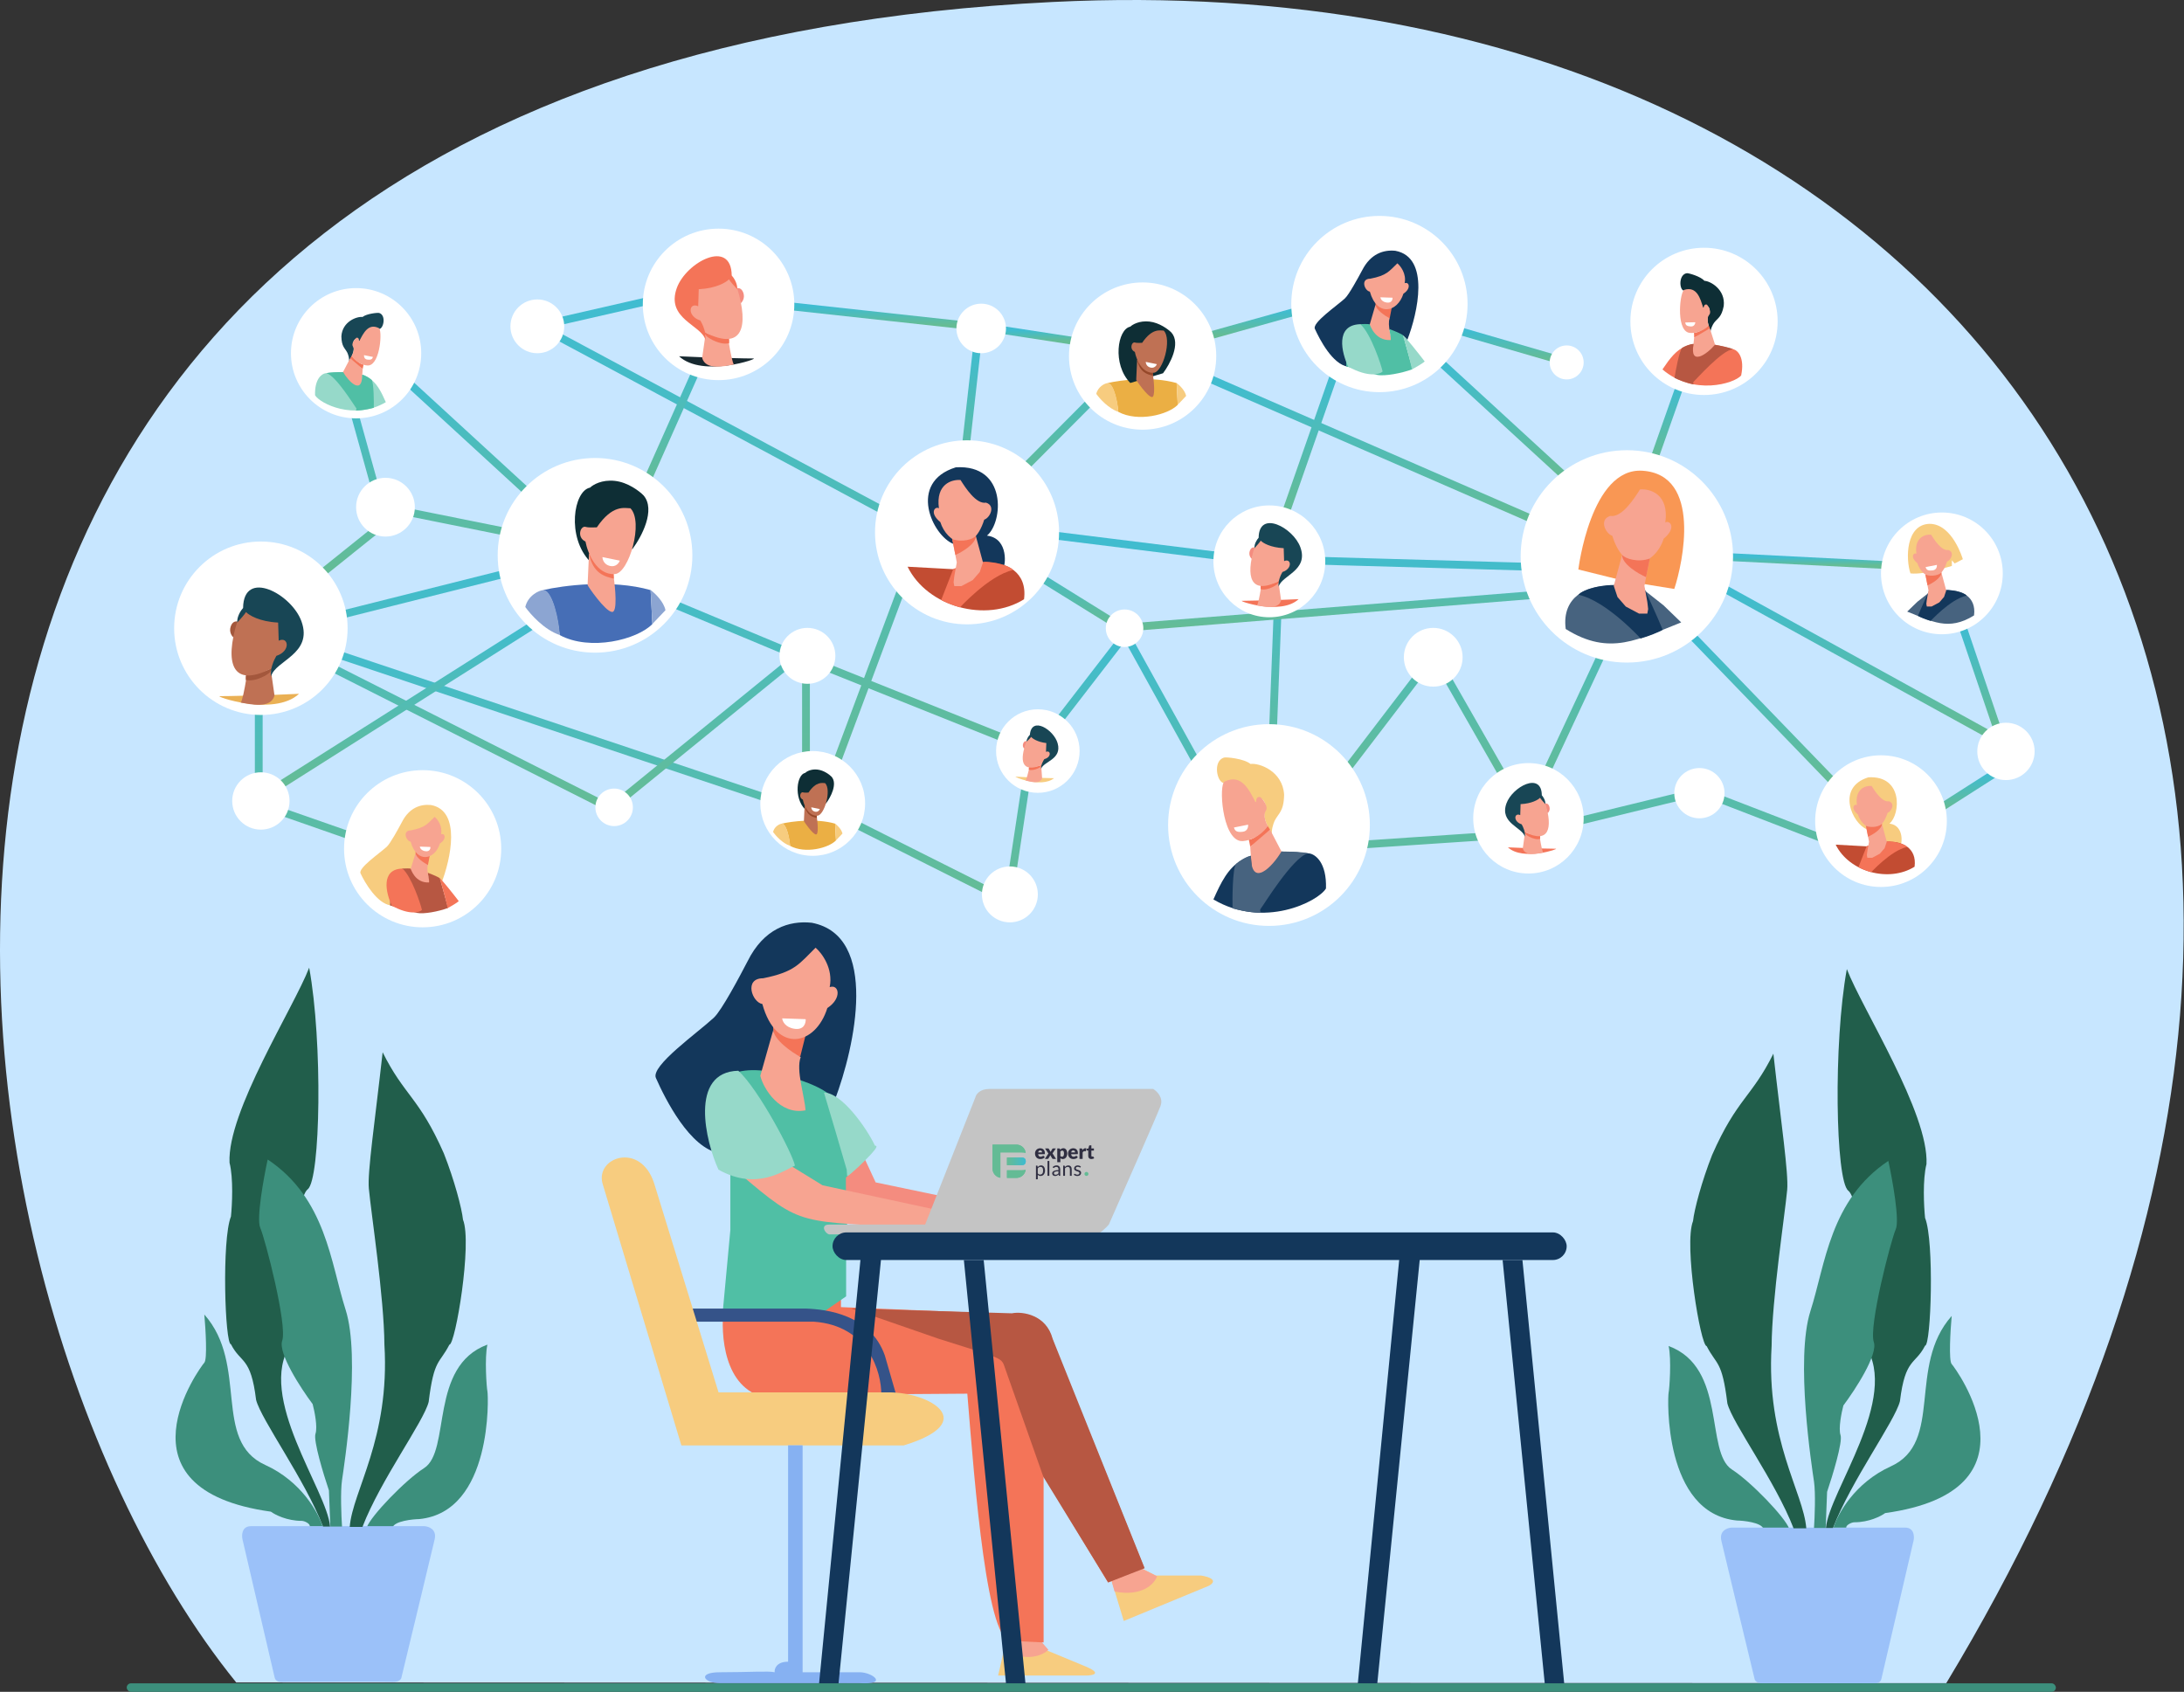 <svg width="3085" height="2390" viewBox="0 0 3085 2390" fill="none" xmlns="http://www.w3.org/2000/svg">
<rect x="0" y="0" width="3085" height="2390" fill="#333333" stroke="none"/>
<path d="M1487.18 2.78C-367.218 93.98 -141.818 1789.78 333.682 2376.78L2749.18 2377.78C3554.18 1043.28 2822.18 -62.876 1487.18 2.78Z" fill="#C7E6FF"/>
<path d="M2573 1184L2402 1118L2158 1177.5L1760.5 1204L1590 896L1454.5 1071.5L1424 1272.5L1151 1135.5H1107L365.5 887V1135.5L594.5 1215.5" stroke="url(#paint0_linear)" stroke-width="11"/>
<path d="M1119.5 433L1358 459" stroke="url(#paint1_linear)" stroke-width="11"/>
<path d="M1418 466.5L1519 482" stroke="url(#paint2_linear)" stroke-width="11"/>
<path d="M1709 474L1836 438.5" stroke="url(#paint3_linear)" stroke-width="11"/>
<path d="M1706.5 534L2179.5 740" stroke="url(#paint4_linear)" stroke-width="11"/>
<path d="M1884 530.5L1816.5 723.5" stroke="url(#paint5_linear)" stroke-width="11"/>
<path d="M2061.5 467.5L2201 508" stroke="url(#paint6_linear)" stroke-width="11"/>
<path d="M2034 511L2211 673.5" stroke="url(#paint7_linear)" stroke-width="11"/>
<path d="M2373 545L2336.5 648.5" stroke="url(#paint8_linear)" stroke-width="11"/>
<path d="M2442.5 787L2669 798.5" stroke="url(#paint9_linear)" stroke-width="11"/>
<path d="M2436.5 832L2809.5 1037.5" stroke="url(#paint10_linear)" stroke-width="11"/>
<path d="M2772.5 886L2821.5 1030.5" stroke="url(#paint11_linear)" stroke-width="11"/>
<path d="M2816 1093.5L2738.5 1143" stroke="url(#paint12_linear)" stroke-width="11"/>
<path d="M2390.5 898.5L2588.5 1103.5" stroke="url(#paint13_linear)" stroke-width="11"/>
<path d="M933.5 421L761 460.5L1291 744.5L1276 825L1158.5 1139.5L1138.5 1079V931L1461 1060" stroke="url(#paint14_linear)" stroke-width="11"/>
<path d="M1120 932.5L862.5 1142L374.5 895.5L782.5 793L945 850.5L1112.5 920.5" stroke="url(#paint15_linear)" stroke-width="11"/>
<path d="M388 1114L771 871.5" stroke="url(#paint16_linear)" stroke-width="11"/>
<path d="M450 813.5L541 740.5L561.5 720.5L735.5 755.5L757 706L561.5 526.5L494 560L534 704" stroke="url(#paint17_linear)" stroke-width="11"/>
<path d="M908 693L997.5 492" stroke="url(#paint18_linear)" stroke-width="11"/>
<path d="M1380.5 486.5L1357.5 691L1443.5 664.5L1551 556.5" stroke="url(#paint19_linear)" stroke-width="11"/>
<path d="M1481.5 755.5L1751.5 789L2277.5 804L2263 923L2165 1132.5L2134.5 1115.5L2029 931L2003.5 954.5L1880.5 1115.5L1798 1036.5L1806.5 815" stroke="url(#paint20_linear)" stroke-width="11"/>
<path d="M2198 838L1585 887L1420.5 785" stroke="url(#paint21_linear)" stroke-width="11"/>
<circle cx="1366" cy="752" r="130" fill="white"/>
<circle cx="1015" cy="430" r="107" fill="white"/>
<circle cx="1948.5" cy="429.5" r="124.5" fill="white"/>
<circle cx="2298" cy="786" r="150" fill="white"/>
<circle cx="2159" cy="1156" r="78" fill="white"/>
<circle cx="2657" cy="1160" r="93" fill="white"/>
<circle cx="2833.5" cy="1061.5" r="40.5" fill="white"/>
<circle cx="2400.5" cy="1120.5" r="35.5" fill="white"/>
<circle cx="2743" cy="810" r="86" fill="white"/>
<circle cx="2407" cy="454" r="104" fill="white"/>
<circle cx="1614" cy="503" r="104" fill="white"/>
<circle cx="1793" cy="793" r="79" fill="white"/>
<circle cx="2024.5" cy="928.5" r="41.5" fill="white"/>
<circle cx="2213" cy="512" r="24" fill="white"/>
<circle cx="1386" cy="464" r="35" fill="white"/>
<circle cx="1588.5" cy="887.5" r="26.5" fill="white"/>
<circle cx="1140.5" cy="926.5" r="39.5" fill="white"/>
<circle cx="1466" cy="1061" r="59" fill="white"/>
<circle cx="1148" cy="1135" r="74" fill="white"/>
<circle cx="840.5" cy="784.5" r="137.5" fill="white"/>
<circle cx="597" cy="1199" r="111" fill="white"/>
<circle cx="368.5" cy="887.5" r="122.5" fill="white"/>
<circle cx="544.5" cy="716.5" r="41.5" fill="white"/>
<circle cx="759" cy="461" r="38" fill="white"/>
<circle cx="503" cy="499" r="92" fill="white"/>
<circle cx="1426.5" cy="1263.5" r="39.5" fill="white"/>
<circle cx="867.5" cy="1140.5" r="26.5" fill="white"/>
<circle cx="368.5" cy="1131.5" r="40.5" fill="white"/>
<circle cx="1792.5" cy="1165.5" r="142.5" fill="white"/>
<path d="M2130 1197C2151.33 1198.17 2195.51 1199.14 2197.5 1199C2204.5 1198.5 2151.5 1217 2130 1197Z" fill="#F47458"/>
<path d="M2180 1204.5C2178.8 1204.1 2176.33 1191.5 2175.5 1186V1182L2154 1177.5L2151 1198.5C2154.2 1210.1 2171.5 1206 2180 1204.5Z" fill="#F7A491"/>
<path d="M2175.5 1185C2167.5 1187.8 2150 1178 2153 1174C2155 1177.5 2169.5 1180.33 2175.5 1180L2175.5 1185Z" fill="#F47458"/>
<path d="M2186 1148.84L2182 1135.34C2183.5 1134.67 2186.9 1134.54 2188.5 1139.34C2190.1 1144.14 2187.5 1147.67 2186 1148.84Z" fill="#F48C7F"/>
<path d="M2154 1175.5C2188 1192.5 2193.5 1170 2183 1135.5L2177 1126L2160.5 1125L2131 1148.5L2154 1175.5Z" fill="#F7A491"/>
<path d="M2127.9 1135C2117.9 1163 2150.4 1168.5 2153.9 1182C2155.1 1176 2151.4 1167.83 2149.4 1164.5C2136.9 1160.5 2138.9 1147.5 2147.4 1151.5L2147.9 1136C2163.9 1135.2 2172.9 1129.67 2175.4 1127C2176.2 1128.6 2180.74 1133.67 2182.9 1136C2183.3 1130.8 2179.74 1125.5 2177.9 1123.5C2177.5 1089.5 2136.3 1111.5 2127.9 1135Z" fill="#184655"/>
<path d="M959.211 503.296C992.335 505.108 1060.92 506.623 1064.02 506.402C1074.89 505.625 992.594 534.351 959.211 503.296Z" fill="#17282F"/>
<path d="M1036.85 514.942C1034.98 514.321 1031.15 494.756 1029.86 486.217V480.006L996.476 473.019L991.818 505.625C996.787 523.637 1023.65 517.271 1036.85 514.942Z" fill="#F7A491"/>
<path d="M1029.86 484.664C1017.44 489.011 990.266 473.795 994.924 467.584C998.029 473.018 1020.54 477.418 1029.86 476.9L1029.86 484.664Z" fill="#F47458"/>
<path d="M1046.16 428.515L1039.95 407.553C1042.28 406.518 1047.56 406.311 1050.04 413.764C1052.53 421.217 1048.49 426.704 1046.16 428.515Z" fill="#F48C7F"/>
<path d="M996.476 469.913C1049.27 496.309 1057.81 461.373 1041.5 407.805L1032.19 393.054L1006.57 391.501L960.764 427.99L996.476 469.913Z" fill="#F7A491"/>
<path d="M955.955 407.031C940.428 450.507 990.891 459.046 996.325 480.008C998.188 470.692 992.443 458.011 989.338 452.836C969.929 446.625 973.034 426.44 986.232 432.651L987.009 408.583C1011.85 407.341 1025.83 398.75 1029.71 394.609C1030.95 397.093 1037.99 404.961 1041.35 408.583C1041.97 400.509 1036.44 392.28 1033.59 389.175C1032.97 336.382 968.986 370.542 955.955 407.031Z" fill="#F47458"/>
<path d="M1834.41 846.401C1809.23 847.778 1757.1 848.93 1754.75 848.762C1746.48 848.171 1809.04 870.006 1834.41 846.401Z" fill="#F47458"/>
<path d="M1775.4 855.253C1776.82 854.781 1779.73 839.91 1780.71 833.418V828.698L1806.08 823.386L1809.63 848.171C1805.85 861.862 1785.43 857.023 1775.4 855.253Z" fill="#F7A491"/>
<path d="M1780.71 832.238C1790.15 835.543 1810.8 823.977 1807.26 819.256C1804.9 823.387 1787.79 826.731 1780.71 826.337L1780.71 832.238Z" fill="#F47458"/>
<path d="M1768.32 789.559L1773.04 773.626C1771.27 772.839 1767.26 772.682 1765.37 778.347C1763.48 784.012 1766.55 788.182 1768.32 789.559Z" fill="#F48C7F"/>
<path d="M1806.09 821.026C1765.96 841.09 1759.47 814.535 1771.86 773.817L1778.94 762.605L1798.41 761.424L1833.23 789.16L1806.09 821.026Z" fill="#F7A491"/>
<path d="M1836.88 773.228C1848.69 806.275 1810.33 812.766 1806.2 828.699C1804.78 821.618 1809.15 811.979 1811.51 808.045C1826.26 803.324 1823.9 787.981 1813.87 792.702L1813.28 774.409C1794.4 773.464 1783.78 766.934 1780.83 763.787C1779.88 765.675 1774.53 771.655 1771.97 774.409C1771.5 768.271 1775.71 762.016 1777.87 759.656C1778.35 719.528 1826.98 745.493 1836.88 773.228Z" fill="#184655"/>
<path d="M422.401 980.131C387.206 982.056 314.334 983.666 311.043 983.431C299.495 982.606 386.931 1013.13 422.401 980.131Z" fill="#EAB054"/>
<path d="M339.913 992.505C341.893 991.845 345.962 971.057 347.337 961.983V955.384L382.807 947.96L387.756 982.606C382.477 1001.74 353.936 994.979 339.913 992.505Z" fill="#BF7154"/>
<path d="M347.336 960.334C360.534 964.953 389.404 948.785 384.455 942.186C381.156 947.961 357.234 952.635 347.336 952.085L347.336 960.334Z" fill="#A3573C"/>
<path d="M330.014 900.674L336.613 878.402C334.139 877.302 328.53 877.082 325.89 885.001C323.25 892.92 327.54 898.75 330.014 900.674Z" fill="#A3573C"/>
<path d="M382.807 944.661C326.716 972.707 317.642 935.587 334.965 878.669L344.863 862.996L372.084 861.346L420.751 900.116L382.807 944.661Z" fill="#BF7154"/>
<path d="M425.86 877.846C442.358 924.041 388.741 933.114 382.967 955.387C380.987 945.488 387.091 932.015 390.391 926.515C411.013 919.916 407.713 898.469 393.69 905.068L392.865 879.496C366.469 878.176 351.622 869.048 347.497 864.648C346.177 867.288 338.699 875.647 335.124 879.496C334.464 870.917 340.348 862.173 343.373 858.874C344.033 802.781 412.014 839.076 425.86 877.846Z" fill="#184655"/>
<path d="M1488.85 1099.36C1471.77 1099.1 1436.5 1097.41 1434.92 1097.19C1429.37 1096.4 1470.59 1114.1 1488.85 1099.36Z" fill="#F7CC7F"/>
<path d="M1448.57 1102.55C1449.54 1102.3 1452.21 1092.39 1453.18 1088.05L1453.41 1084.86L1470.8 1082.47L1472.02 1099.38C1468.82 1108.45 1455.26 1104.22 1448.57 1102.55Z" fill="#F7A491"/>
<path d="M1453.24 1087.25C1459.46 1089.93 1473.96 1083.09 1471.79 1079.73C1470 1082.41 1458.28 1083.86 1453.52 1083.26L1453.24 1087.25Z" fill="#F47458"/>
<path d="M1446.88 1057.83L1450.83 1047.29C1449.67 1046.68 1446.96 1046.38 1445.42 1050.12C1443.88 1053.86 1445.75 1056.82 1446.88 1057.83Z" fill="#F48C7F"/>
<path d="M1470.91 1080.88C1442.86 1092.53 1439.73 1074.29 1450.02 1047.37L1455.33 1040.13L1468.55 1040.25L1490.76 1060.63L1470.91 1080.88Z" fill="#F7A491"/>
<path d="M1493.98 1050.04C1500.39 1072.92 1474.17 1075.5 1470.63 1086.06C1470 1081.21 1473.41 1074.91 1475.19 1072.36C1485.38 1069.87 1484.51 1059.39 1477.51 1062.11L1477.98 1049.72C1465.26 1048.19 1458.4 1043.28 1456.55 1041.01C1455.82 1042.24 1451.93 1046.03 1450.07 1047.77C1450.04 1043.6 1453.18 1039.57 1454.75 1038.08C1456.97 1011 1488.6 1030.83 1493.98 1050.04Z" fill="#184655"/>
<path d="M1728.88 1070.22C1712.88 1075.22 1718.88 1105.22 1728.88 1106.22C1751.28 1095.01 1761.5 1115 1774 1135.5C1778.8 1120.7 1788.88 1131.72 1787.88 1141.72C1781.5 1155.5 1792.5 1168.5 1796.88 1180.72C1795.28 1173.52 1798.54 1163.72 1800.38 1159.72C1805.98 1148.52 1813.38 1146.72 1813.88 1122.72C1811.88 1089.22 1778.71 1077.55 1766.38 1079.22C1757.18 1071.62 1731.88 1069.22 1728.88 1070.22Z" fill="#F7CC7F"/>
<path d="M1766 1196L1764 1186C1771.2 1186.4 1784.67 1173.33 1790.5 1166.5L1794 1172C1790 1179.6 1773.67 1191.17 1766 1196Z" fill="#F47458"/>
<path d="M1752.4 1188.09C1725.9 1184.09 1721.4 1107.09 1729.9 1104.09C1753.4 1092.59 1764.4 1115.59 1773.4 1133.09L1774.4 1132.59C1774 1125.39 1779.09 1124.86 1780.9 1126.59C1784.9 1130.43 1791.9 1139.59 1787.9 1145.59C1783.9 1151.59 1788.23 1162.43 1790.9 1167.09C1778.5 1184.29 1759.9 1189.09 1752.4 1188.09Z" fill="#F7A491"/>
<path d="M1763 1165L1743 1169C1744.5 1175 1748.7 1175.8 1755.5 1175C1762.3 1174.2 1763.33 1168 1763 1165Z" fill="white"/>
<path d="M1873 1255.13C1874.2 1218.33 1857.83 1206.8 1849.5 1205.63C1752 1194.13 1736 1221.13 1714 1270.63C1785 1312.63 1862 1273.63 1873 1255.13Z" fill="#13375B"/>
<path d="M1768 1224.5L1766 1196L1794 1172L1811 1204.5C1809 1214.9 1773.5 1251.5 1768 1224.5Z" fill="#F7A491"/>
<path d="M1746 1220.5C1749.42 1217.2 1761.33 1209.33 1767 1209C1767 1255.8 1797.5 1224.5 1810 1203C1823.5 1203 1841 1203.5 1847.5 1205.5C1826 1211 1784.08 1279.8 1781.08 1283.3C1778.68 1286.1 1780.83 1289 1782 1289.5C1767.5 1289.5 1750.41 1285.8 1741.08 1283.3C1740.58 1272.8 1741 1225.32 1746 1220.5Z" fill="#47637F"/>
<path d="M2382.8 385.951C2371.19 387.448 2371.68 408.792 2378.43 410.691C2395.19 405.708 2399.79 420.682 2405.9 436.285C2410.99 426.695 2416.58 435.487 2414.68 442.238C2408.63 450.938 2414.61 461.205 2416.14 470.131C2415.91 464.989 2419.34 458.65 2421.09 456.123C2426.29 449.104 2431.6 448.764 2434.85 432.331C2437.53 409.066 2416.15 397.029 2407.48 396.68C2402.08 390.342 2384.98 385.627 2382.8 385.951Z" fill="#0E2E35"/>
<path d="M2393.07 476.893L2392.9 469.779C2397.8 470.926 2408.64 463.578 2413.48 459.589L2415.22 463.793C2411.55 468.531 2398.92 474.501 2393.07 476.893Z" fill="#F47458"/>
<path d="M2384.68 469.811C2366.95 463.851 2373.19 410.388 2379.39 409.357C2396.94 404.301 2401.71 421.441 2405.77 434.558L2406.52 434.335C2407.12 429.339 2410.68 429.591 2411.72 431C2414 434.119 2417.7 441.267 2414.22 444.905C2410.75 448.544 2412.41 456.514 2413.68 460.045C2403.07 470.362 2389.71 471.407 2384.68 469.811Z" fill="#F7A491"/>
<path d="M2394.76 455.225L2380.53 455.551C2380.84 459.856 2383.63 460.915 2388.4 461.189C2393.17 461.463 2394.63 457.327 2394.76 455.225Z" fill="white"/>
<path d="M2459.44 530.498C2464.72 505.353 2454.87 495.443 2449.28 493.632C2383.67 473.913 2369.4 490.53 2348.29 521.882C2391.99 559.35 2449.63 541.878 2459.44 530.498Z" fill="#F47458"/>
<path d="M2390.99 496.722L2393.07 476.893L2415.22 463.792L2422.96 488.188C2420.33 495.093 2391.5 515.944 2390.99 496.722Z" fill="#F7A491"/>
<path d="M2376.35 491.307C2379.11 489.452 2388.24 485.491 2392.18 485.948C2386.51 518.111 2411.26 500.296 2422.46 487.036C2431.73 488.672 2443.7 491.136 2447.92 493.298C2432.48 494.472 2395.33 536.676 2392.85 538.718C2390.86 540.352 2391.99 542.604 2392.73 543.089C2382.77 541.332 2371.47 536.72 2365.36 533.871C2366.29 526.595 2372.33 494.016 2376.35 491.307Z" fill="#B75742"/>
<path d="M535.648 442.135C545.707 445.279 541.935 464.139 535.648 464.768C521.565 457.727 515.138 470.291 507.279 483.179C504.262 473.875 497.927 480.8 498.555 487.087C502.564 495.753 495.649 503.926 492.897 511.606C493.903 507.079 491.85 500.918 490.697 498.403C487.176 491.362 482.524 490.23 482.21 475.142C483.467 454.081 504.318 446.746 512.072 447.793C517.856 443.015 533.762 441.507 535.648 442.135Z" fill="#184655"/>
<path d="M512.308 521.215L513.565 514.928C509.039 515.18 500.573 506.965 496.905 502.669L494.705 506.127C497.22 510.905 507.488 518.177 512.308 521.215Z" fill="#F47458"/>
<path d="M520.86 516.245C537.52 513.73 540.349 465.32 535.005 463.434C520.231 456.204 513.316 470.664 507.658 481.666L507.029 481.352C507.28 476.826 504.078 476.491 502.942 477.58C500.428 479.99 496.027 485.753 498.542 489.525C501.056 493.297 498.332 500.108 496.656 503.042C504.451 513.856 516.145 516.873 520.86 516.245Z" fill="#F7A491"/>
<path d="M514.195 501.726L526.769 504.241C525.826 508.013 523.185 508.516 518.91 508.013C514.635 507.51 513.985 503.612 514.195 501.726Z" fill="white"/>
<path d="M445.039 558.392C444.285 535.256 454.574 528.005 459.813 527.271C521.11 520.041 531.169 537.016 545 568.136C500.363 594.541 451.955 570.022 445.039 558.392Z" fill="#96D9C9"/>
<path d="M511.051 539.133L512.309 521.216L494.705 506.127L484.018 526.559C485.275 533.098 507.593 556.108 511.051 539.133Z" fill="#F7A491"/>
<path d="M524.882 536.618C522.73 534.542 515.243 529.598 511.68 529.388C511.68 558.811 492.505 539.133 484.647 525.616C476.16 525.616 465.158 525.931 461.071 527.188C474.588 530.646 500.945 573.902 502.831 576.103C504.34 577.863 502.983 579.684 502.25 579.998C511.366 579.998 522.11 577.674 527.978 576.103C528.292 569.501 528.025 539.651 524.882 536.618Z" fill="#50BFA5"/>
<path d="M567.782 1161.24C578.182 1140.84 594.282 1135.74 608.782 1137.24C651.982 1145.24 636.5 1214.17 623.5 1247.5C617.5 1238.3 590.949 1231.41 578.282 1229.24C548.282 1226.04 551 1243.5 549 1252C547.5 1259.5 552 1268.5 551.5 1279C532.5 1276 515.282 1246.91 509.282 1233.74C505.782 1226.24 535.782 1205.74 546.282 1196.24C551.316 1191.69 562.616 1170.91 567.782 1161.24Z" fill="#F7CC7F"/>
<path d="M607 1209L604.5 1222C586.5 1220.8 587.001 1209.5 587.001 1203L607 1209Z" fill="#F47458"/>
<path d="M609 1254C592.6 1257.2 580.5 1241 578.5 1233L586.994 1205C587.394 1211.4 598.827 1219 604.494 1222C601.294 1230 608.506 1245.5 609 1254Z" fill="#F7A491"/>
<path d="M622.994 1178.5C625.394 1166.9 617.994 1157.33 613.994 1154C603.494 1164 600.994 1169 580.494 1173C567.994 1173 573.494 1188 579.994 1189C588.794 1220.2 613.994 1215 621.494 1191.5C630.994 1185.5 628.994 1176.5 622.994 1178.5Z" fill="#F7A491"/>
<path d="M580 1227.14C579.6 1226.74 572 1226.67 568.5 1227L551 1245.64V1279.14L589 1289.64C598.6 1291.64 619.5 1287.64 633 1282.64C629.333 1269.47 621.9 1242.74 621.5 1241.14C621.1 1239.54 610.167 1235.17 604.5 1233C604.5 1236.5 606.667 1243.64 606 1246.64C586 1247.64 580.5 1227.64 580 1227.14Z" fill="#B75742"/>
<path d="M608 1196.5L593 1196C593.167 1197.83 595 1201.7 601 1202.5C607 1203.3 608.167 1198.83 608 1196.5Z" fill="white"/>
<path d="M568.517 1227C536.917 1227.8 545.351 1262.33 553.517 1279.5C578.317 1293.1 592.184 1289.17 596.017 1285.5C594.517 1278 581.517 1238.5 568.517 1227Z" fill="#F47458"/>
<path d="M632 1283C632.4 1280.2 625.017 1253.17 621.017 1240.5C623.817 1242.1 640.184 1262.83 648.017 1273C646.817 1274.6 636.667 1280.67 632 1283Z" fill="#F47458"/>
<path d="M1924.17 381.704C1936.06 358.393 1954.45 352.565 1971.02 354.279C2020.39 363.421 2002.7 442.179 1987.84 480.269C1980.98 469.756 1950.64 461.884 1936.17 459.408C1901.89 455.751 1899.6 475.977 1897.32 485.69C1895.6 494.26 1904.42 505.98 1903.85 517.978C1882.14 514.55 1864.18 479.596 1857.32 464.55C1853.32 455.98 1887.6 432.554 1899.6 421.699C1905.35 416.494 1918.27 392.75 1924.17 381.704Z" fill="#13375B"/>
<path d="M1965.85 434.848L1963 449.704C1942.43 448.332 1943 435.42 1943 427.992L1965.85 434.848Z" fill="#F47458"/>
<path d="M1966.5 487.5C1947.76 491.157 1935.79 472.142 1933.5 463L1942.99 430.278C1943.45 437.591 1956.51 446.276 1962.99 449.704C1959.33 458.846 1965.94 477.787 1966.5 487.5Z" fill="#F7A491"/>
<path d="M1984.13 399.996C1986.87 386.741 1978.41 375.809 1973.84 372C1961.85 383.427 1958.99 389.141 1935.56 393.711C1921.28 393.711 1927.56 410.852 1934.99 411.995C1945.05 447.647 1973.84 441.705 1982.41 414.851C1993.27 407.995 1990.98 397.711 1984.13 399.996Z" fill="#F7A491"/>
<path d="M1934.7 458.143C1934.25 457.686 1925.56 457.605 1921.56 457.986L1901.57 479.283V517.564L1944.99 529.563C1955.96 531.848 1979.84 527.277 1995.27 521.564C1991.08 506.518 1982.58 475.97 1982.13 474.141C1981.67 472.313 1969.18 467.318 1962.7 464.842C1962.7 468.842 1965.18 476.998 1964.41 480.426C1941.56 481.569 1935.28 458.715 1934.7 458.143Z" fill="#50BFA5"/>
<path d="M1966.99 420.565L1949.85 419.994C1950.04 422.089 1952.14 426.507 1959 427.421C1965.85 428.335 1967.19 423.231 1966.99 420.565Z" fill="white"/>
<path d="M1921.58 457.986C1885.47 458.9 1895.11 498.362 1904.44 517.978C1932.78 533.519 1948.63 529.025 1953.01 524.835C1951.29 516.264 1936.44 471.127 1921.58 457.986Z" fill="#96D9C9"/>
<path d="M1994.12 521.978C1994.58 518.778 1986.15 487.887 1981.57 473.413C1984.77 475.241 2003.48 498.933 2012.43 510.551C2011.06 512.379 1999.46 519.312 1994.12 521.978Z" fill="#96D9C9"/>
<path d="M919 833.614C864.2 818.014 794.833 827.114 767 833.614C781 835.613 788.5 876.78 790.5 897.114C833.7 920.314 900 903.614 921.5 881.614L919 833.614Z" fill="#466EB6"/>
<path d="M742 857.5C745.6 841.5 761.5 833.5 768.5 833.5C780.9 835.9 790 877.5 790.5 897C768.9 889.8 749.167 867.667 742 857.5Z" fill="#8CA5D2"/>
<path d="M940 862C937.6 850 925.333 838.167 919 833.5L921.5 881.5L940 862Z" fill="#8CA5D2"/>
<path d="M909.037 699.833C926.637 720.233 906.037 758.666 893.537 775.333L833.537 793.333C800.037 758.833 810.037 693.333 833.537 688.833C837.537 684.833 850.137 677.333 868.537 679.333C886.937 681.333 903.203 693.833 909.037 699.833Z" fill="#0E2E35"/>
<path d="M864.5 864.5C872.5 865.3 869.167 830.167 866.5 812.5L832 782C831.333 796.5 830 825.7 830 826.5C830 827.5 854.5 863.5 864.5 864.5Z" fill="#F7A491"/>
<path d="M867 817.5V804.5L832 782C837.484 810.417 854.401 814.476 866.89 817.474L867 817.5Z" fill="#F47458"/>
<path d="M843 745C865.5 712 882.5 718 890.5 718C909.5 737 888.5 809.769 868.5 811C842.5 812.6 830 781 827 765C814 759 820 741.3 828 744.5C830 745.3 838.833 745.167 843 745Z" fill="#F7A491"/>
<path d="M875.5 792L851 787C851 790.333 853.1 797.5 861.5 799.5C869.9 801.5 874.333 795.333 875.5 792Z" fill="white"/>
<path d="M1179.61 1163.53C1152.48 1155.8 1118.15 1160.31 1104.37 1163.53C1111.3 1164.52 1115.02 1184.89 1116.01 1194.96C1137.39 1206.44 1170.2 1198.17 1180.84 1187.28L1179.61 1163.53Z" fill="#EBAF44"/>
<path d="M1092 1175.35C1093.78 1167.43 1101.65 1163.47 1105.12 1163.47C1111.25 1164.66 1115.76 1185.25 1116.01 1194.9C1105.31 1191.34 1095.55 1180.38 1092 1175.35Z" fill="#F7CC7F"/>
<path d="M1190 1177.58C1188.81 1171.64 1182.74 1165.78 1179.61 1163.47L1180.84 1187.23L1190 1177.58Z" fill="#F7CC7F"/>
<path d="M1174.67 1097.31C1183.39 1107.41 1173.19 1126.43 1167 1134.68L1137.31 1143.59C1120.73 1126.51 1125.68 1094.09 1137.31 1091.87C1139.29 1089.89 1145.52 1086.17 1154.63 1087.16C1163.74 1088.15 1171.79 1094.34 1174.67 1097.31Z" fill="#0E2E35"/>
<path d="M1152.63 1178.81C1156.59 1179.21 1154.94 1161.82 1153.62 1153.08L1136.55 1137.98C1136.22 1145.16 1135.56 1159.61 1135.56 1160C1135.56 1160.5 1147.68 1178.32 1152.63 1178.81Z" fill="#BF7154"/>
<path d="M1153.87 1155.55V1149.12L1136.54 1137.98C1139.26 1152.04 1147.63 1154.05 1153.81 1155.54L1153.87 1155.55Z" fill="#96482A"/>
<path d="M1141.99 1119.67C1153.13 1103.33 1161.54 1106.3 1165.5 1106.3C1174.9 1115.71 1164.51 1151.72 1154.61 1152.33C1141.74 1153.13 1135.56 1137.48 1134.07 1129.57C1127.64 1126.6 1130.61 1117.84 1134.57 1119.42C1135.56 1119.82 1139.93 1119.75 1141.99 1119.67Z" fill="#BF7154"/>
<path d="M1158.08 1142.93L1145.95 1140.45C1145.95 1142.1 1146.99 1145.65 1151.15 1146.64C1155.3 1147.63 1157.5 1144.58 1158.08 1142.93Z" fill="white"/>
<path d="M1662.02 541.12C1626.89 531.119 1582.42 536.953 1564.57 541.12C1573.55 542.402 1578.36 568.793 1579.64 581.828C1607.33 596.702 1649.84 585.995 1663.62 571.892L1662.02 541.12Z" fill="#EBAF44"/>
<path d="M1548.55 556.433C1550.85 546.176 1561.05 541.047 1565.53 541.047C1573.48 542.585 1579.32 569.254 1579.64 581.756C1565.79 577.14 1553.14 562.95 1548.55 556.433Z" fill="#F7CC7F"/>
<path d="M1675.48 559.318C1673.94 551.625 1666.08 544.039 1662.02 541.047L1663.62 571.819L1675.48 559.318Z" fill="#F7CC7F"/>
<path d="M1654.75 469.852C1668.31 485.376 1652.44 514.621 1642.81 527.303L1596.59 541C1570.78 514.748 1578.49 464.906 1596.59 461.482C1599.67 458.438 1609.38 452.731 1623.55 454.253C1637.73 455.775 1650.26 465.287 1654.75 469.852Z" fill="#0E2E35"/>
<path d="M1627.08 560.92C1632.21 561.433 1630.07 538.91 1628.36 527.584L1606.24 508.031C1605.82 517.327 1604.96 536.046 1604.96 536.559C1604.96 537.2 1620.67 560.279 1627.08 560.92Z" fill="#BF7154"/>
<path d="M1628.68 530.79V522.456L1606.24 508.031C1609.76 526.249 1620.6 528.851 1628.61 530.773L1628.68 530.79Z" fill="#96482A"/>
<path d="M1613.3 484.311C1627.72 463.156 1638.62 467.002 1643.75 467.002C1655.93 479.183 1642.46 525.834 1629.64 526.623C1612.97 527.648 1604.96 507.39 1603.04 497.133C1594.7 493.286 1598.55 481.939 1603.68 483.991C1604.96 484.504 1610.62 484.418 1613.3 484.311Z" fill="#BF7154"/>
<path d="M1634.13 514.442L1618.42 511.237C1618.42 513.374 1619.77 517.968 1625.15 519.25C1630.54 520.532 1633.38 516.579 1634.13 514.442Z" fill="white"/>
<path d="M1350.13 660.171C1281.73 681.371 1317 757 1347 768.5C1347.17 768.167 1345.83 765.071 1346.63 758.671C1347.43 752.271 1366.63 750.337 1376.13 750.171C1378.8 763.837 1383 797.5 1385 797.5C1387.5 797.5 1416.13 796.171 1417.63 799.671C1419.13 803.171 1426.63 760.671 1394.13 756.671C1417.13 737.694 1422.93 655.771 1350.13 660.171Z" fill="#13375B"/>
<path d="M1326.29 718.094C1321.49 683.694 1344.62 677.094 1356.79 678.094C1363.79 689.094 1378.79 712.594 1392.79 710.094C1406.79 714.494 1398.29 731.594 1390.29 734.094C1373.89 786.094 1337.29 766.594 1328.29 737.594C1311.79 724.094 1321.29 714.594 1326.29 718.094Z" fill="#F7A491"/>
<path d="M1446.5 846.583C1451.7 806.583 1419 794.583 1397 794.583C1389.4 791.783 1360.17 799.749 1346.5 804.083L1282 800.583C1310 857.583 1393 880.083 1446.5 846.583Z" fill="#C24C32"/>
<path d="M1431.01 805.275C1426 798 1395.5 792 1388.5 794C1391.5 792 1346.5 802.5 1346.5 804C1346.5 804 1335.33 832.833 1329.5 847.5C1333 850 1347 855.5 1356 858C1354.5 860 1396.51 812.775 1431.01 805.275Z" fill="#F47458"/>
<path d="M1364 760L1344.5 758L1351.5 794.5L1348 814L1347 822.5L1348 828H1358L1374 819.5L1384 808L1388.5 794.5L1376.5 750L1364 760Z" fill="#F7A491"/>
<path d="M1349.5 784L1345 761.5C1359 766.7 1374.67 761.833 1378.5 757C1378.5 768.6 1358.33 780.167 1349.5 784Z" fill="#F47458"/>
<path d="M2639.15 1098.12C2592.82 1112.48 2616.71 1163.71 2637.03 1171.5C2637.14 1171.27 2636.24 1169.17 2636.78 1164.84C2637.32 1160.5 2650.33 1159.19 2656.76 1159.08C2658.57 1168.34 2661.42 1191.14 2662.77 1191.14C2664.46 1191.14 2683.86 1190.24 2684.88 1192.61C2685.89 1194.98 2690.97 1166.19 2668.96 1163.48C2684.54 1150.63 2688.47 1095.14 2639.15 1098.12Z" fill="#F7CC7F"/>
<path d="M2623 1137.35C2619.75 1114.05 2635.42 1109.58 2643.66 1110.26C2648.4 1117.71 2658.56 1133.63 2668.05 1131.93C2677.53 1134.91 2671.77 1146.5 2666.35 1148.19C2655.25 1183.42 2630.45 1170.21 2624.36 1150.56C2613.18 1141.42 2619.62 1134.98 2623 1137.35Z" fill="#F7A491"/>
<path d="M2704.43 1224.39C2707.95 1197.29 2685.8 1189.17 2670.9 1189.17C2665.75 1187.27 2645.95 1192.67 2636.69 1195.6L2593 1193.23C2611.97 1231.84 2668.19 1247.08 2704.43 1224.39Z" fill="#C24C32"/>
<path d="M2693.94 1196.41C2690.54 1191.48 2669.88 1187.42 2665.14 1188.77C2667.17 1187.42 2636.69 1194.53 2636.69 1195.55C2636.69 1195.55 2629.13 1215.08 2625.18 1225.01C2627.55 1226.71 2637.03 1230.43 2643.13 1232.12C2642.11 1233.48 2670.57 1201.49 2693.94 1196.41Z" fill="#F47458"/>
<path d="M2648.55 1165.74L2635.34 1164.39L2640.08 1189.11L2637.71 1202.32L2637.03 1208.08L2637.71 1211.8H2644.48L2655.32 1206.04L2662.09 1198.25L2665.14 1189.11L2657.01 1158.97L2648.55 1165.74Z" fill="#F7A491"/>
<path d="M2638.72 1182L2635.68 1166.76C2645.16 1170.28 2655.77 1166.98 2658.37 1163.71C2658.37 1171.57 2644.71 1179.4 2638.72 1182Z" fill="#F47458"/>
<path d="M2725.59 740C2692.09 741 2691.59 789.004 2698.59 810.005C2718.09 812.5 2755.59 799.5 2757.09 799.5V791.5L2761.09 796L2772.59 790C2772.59 790 2758.09 740 2725.59 740Z" fill="#F7CC7F"/>
<path d="M2707 782.357C2703.75 759.054 2719.42 754.583 2727.66 755.261C2732.4 762.712 2742.56 778.631 2752.05 776.938C2761.53 779.918 2755.77 791.502 2750.35 793.195C2739.25 828.42 2714.45 815.211 2708.36 795.566C2697.18 786.421 2703.62 779.986 2707 782.357Z" fill="#F7A491"/>
<path d="M2788.43 869.395C2791.95 842.299 2769.8 834.17 2754.9 834.17C2749.75 832.274 2734.26 834.065 2725 837L2708.5 850L2694 864C2728.5 877.5 2752.19 892.088 2788.43 869.395Z" fill="#47637F"/>
<path d="M2777.94 841.414C2774.54 836.485 2753.88 832.421 2749.14 833.776C2751.17 832.421 2724.5 834.484 2724.5 835.5C2724.5 835.5 2713.13 860.081 2709.18 870.016C2711.55 871.71 2721.03 875.436 2727.13 877.129C2726.11 878.484 2754.57 846.494 2777.94 841.414Z" fill="#13375B"/>
<path d="M2732.55 810.744L2719.34 809.389L2724.08 834.114L2721.71 847.323L2721.03 853.081L2721.71 856.807H2728.48L2739.32 851.049L2746.09 843.259L2749.14 834.114L2741.01 803.97L2732.55 810.744Z" fill="#F7A491"/>
<path d="M2722.72 827.002L2719.68 811.76C2729.16 815.283 2739.77 811.986 2742.37 808.712C2742.37 816.57 2728.71 824.405 2722.72 827.002Z" fill="#F47458"/>
<path d="M2735.96 798L2720 801.119C2721.2 805.798 2724.55 806.422 2729.97 805.798C2735.4 805.174 2736.22 800.339 2735.96 798Z" fill="white"/>
<path d="M2320.21 665C2404.3 670.742 2377.09 795.714 2364.99 832L2293.99 820.5L2229.49 804.5C2229.49 804.5 2247 660 2320.21 665Z" fill="#F99754"/>
<path d="M2352.33 738.186C2357.94 697.923 2330.87 690.198 2316.63 691.368C2308.44 704.243 2290.88 731.748 2274.5 728.822C2258.11 733.972 2268.06 753.987 2277.42 756.913C2296.62 817.776 2339.45 794.952 2349.99 761.01C2369.3 745.209 2358.18 734.089 2352.33 738.186Z" fill="#F7A491"/>
<path d="M2211.64 888.575C2205.55 841.757 2243.82 827.712 2269.57 827.712C2278.47 824.435 2305.24 827.529 2321.23 832.601L2349.74 855.063L2374.79 879.253C2315.18 902.579 2274.25 927.785 2211.64 888.575Z" fill="#47637F"/>
<path d="M2229.77 840.227C2235.63 831.712 2271.33 824.69 2279.52 827.03C2276.01 824.689 2322.1 828.254 2322.1 830.009C2322.1 830.009 2341.74 872.482 2348.57 889.649C2344.48 892.575 2328.09 899.012 2317.56 901.938C2319.31 904.279 2270.15 849.006 2229.77 840.227Z" fill="#13375B"/>
<path d="M2308.19 787.235L2331.02 784.894L2322.82 827.615L2326.92 850.438L2328.09 860.387L2326.92 866.825H2315.22L2296.49 856.876L2284.79 843.416L2279.52 827.615L2293.56 775.53L2308.19 787.235Z" fill="#F7A491"/>
<path d="M2325.16 815.326L2330.43 788.991C2314.04 795.077 2295.71 789.381 2291.22 783.724C2291.22 797.301 2314.82 810.839 2325.16 815.326Z" fill="#F47458"/>
<path d="M1605.88 2212.34L1567.88 2225.7L1587.38 2289.91L1707.88 2240.08C1721.88 2231.86 1706.05 2227.07 1696.38 2225.7H1632.38L1605.88 2212.34Z" fill="#F7CC7F"/>
<path d="M1409.88 2366.98L1421.88 2315.09H1464.38L1478.88 2331.53L1530.88 2353.11C1557.68 2363.79 1544.72 2366.81 1534.88 2366.98H1409.88Z" fill="#F7CC7F"/>
<path d="M1418.88 2330.63C1450.04 2349.01 1473.2 2338.29 1480.88 2330.63L1466.54 2314.06H1422.47L1418.88 2330.63Z" fill="#F7A491"/>
<path d="M1605.88 2212.34L1567.88 2225.18L1574.38 2248.3C1613.58 2256.11 1631.22 2237 1634.38 2226.72L1605.88 2212.34Z" fill="#F7A491"/>
<path d="M1070.14 1970.88C1018.94 1950.33 1017.48 1874.98 1023.14 1839.87L1157.14 1846.55L1187.88 1811.1V1846.55L1426.67 1856.36C1482.21 1852.21 1483.43 1887.27 1493.14 1909.23L1616.14 2214.39L1565.14 2235.46L1474.14 2085.44V2320.23L1430.38 2318.17C1394.38 2328.96 1376.88 2097.6 1366.38 1968.82L1070.14 1970.88Z" fill="#F47458"/>
<path d="M1051.22 1497.68C1059.29 1496.92 1076.8 1497.08 1077.73 1497.99C1078.84 1499.09 1090.71 1541.51 1133.09 1542.32C1129.97 1532.07 1126.38 1514.01 1126.38 1509.53C1139.44 1514.45 1172.46 1526.14 1173.38 1529.77C1174.3 1533.4 1191.43 1594.08 1199.88 1623.97C1168.77 1635.31 1120.6 1644.39 1098.47 1639.85L1010.88 1616.02V1539.98L1051.22 1497.68Z" fill="#50BFA5"/>
<path d="M1031.66 1737.63V1609.2L1199.88 1618.1L1195.2 1776.78V1831.34L1150.68 1861.96L1020.88 1853.61L1031.66 1737.63Z" fill="#50BFA5"/>
<path d="M1236.88 1670.33L1221.88 1637.97L1194.88 1663.59V1683.18L1325.38 1714L1332.88 1690.37L1236.88 1670.33Z" fill="#F48C7F"/>
<path d="M1043.88 1657.21L1088.38 1629.23L1161.88 1674.44L1319.38 1708.35L1306.88 1735.58C1125.19 1723.64 1136 1735.58 1043.88 1657.21Z" fill="#F7A491"/>
<path d="M1417.88 1927.72L1473.88 2086.47L1565.38 2235.46L1616.88 2215.42L1486.88 1891.24C1478.08 1857.54 1444.55 1852.2 1429.38 1855.28L1202.88 1848.6L1325.88 1891.24C1408.38 1917.45 1413.38 1917.45 1417.88 1927.72Z" fill="#B75742"/>
<path d="M1055.91 1358.1C1078.91 1311.74 1114.52 1300.15 1146.6 1303.55C1242.15 1321.74 1207.91 1478.38 1179.15 1554.14C1165.88 1533.23 1107.15 1517.57 1079.13 1512.65C1012.77 1505.38 1008.35 1545.6 1003.93 1564.92C1000.61 1581.97 1017.68 1605.28 1016.57 1629.14C974.546 1622.32 939.78 1552.8 926.508 1522.88C918.766 1505.83 985.124 1459.24 1008.35 1437.65C1019.48 1427.3 1044.48 1380.07 1055.91 1358.1Z" fill="#13375B"/>
<path d="M1042.89 1512.61C972.991 1514.43 996.824 1613.33 1014.89 1652.35C1069.74 1683.26 1108.5 1652.35 1122.89 1646.7C1119.57 1629.65 1071.64 1538.75 1042.89 1512.61Z" fill="#96D9C9"/>
<path d="M1163.89 1543.44C1188.89 1543.44 1224.39 1593.78 1235.89 1618.44C1239.91 1618.44 1238.53 1621.53 1230.15 1630.77C1220.8 1641.08 1202.09 1658.8 1196.65 1661.6L1196 1652.35C1189.43 1629.76 1171.09 1566.87 1163.89 1543.44Z" fill="#96D9C9"/>
<path d="M1137.88 1462.78L1130.38 1492.57C1090.57 1489.85 1091.88 1455.46 1091.88 1440.69L1137.88 1462.78Z" fill="#F47458"/>
<path d="M1137.84 1568.52C1101.57 1575.8 1078.39 1537.98 1073.96 1519.79L1092.34 1454.71C1093.22 1469.26 1118.51 1486.53 1131.05 1493.35C1123.97 1511.53 1136.75 1549.2 1137.84 1568.52Z" fill="#F7A491"/>
<path d="M1171.97 1394.48C1177.27 1368.12 1160.91 1346.38 1152.06 1338.8C1128.83 1361.53 1123.3 1372.89 1077.96 1381.98C1050.31 1381.98 1062.48 1416.08 1076.85 1418.35C1096.32 1489.26 1152.06 1477.44 1168.65 1424.03C1189.66 1410.39 1185.24 1389.94 1171.97 1394.48Z" fill="#F7A491"/>
<path d="M1138.06 1439.77L1104.88 1438.63C1105.25 1442.8 1109.31 1451.59 1122.58 1453.4C1135.85 1455.22 1138.43 1445.07 1138.06 1439.77Z" fill="white"/>
<path d="M1639.29 1562.44C1643.69 1550.53 1634.13 1541.38 1628.79 1538.3H1397.79C1383.79 1538.3 1378.63 1546.18 1377.79 1550.11L1306.79 1729.93H1171.29C1158.16 1729.93 1165.29 1742.6 1171.29 1743.8H1547.29C1552.89 1743.8 1562.29 1734.55 1566.29 1729.93C1588.79 1679.07 1634.89 1574.36 1639.29 1562.44Z" fill="#C4C4C4"/>
<path d="M1138.38 1848.6H976.884V1867.1H1149.38C1226.58 1872.44 1245.22 1938.17 1244.88 1970.36H1265.88L1249.88 1914.88C1229.38 1856.82 1167.38 1849.63 1138.38 1848.6Z" fill="#355389"/>
<path d="M923.981 1671.55C904.884 1612.79 841.384 1634.37 850.981 1671.55L962.482 2041.96H1276.48C1385.48 2008.57 1312.98 1966.96 1255.98 1966.96H1014.98L923.981 1671.55Z" fill="#F7CC7F"/>
<path d="M1133.72 2041.77H1113.22V2347.46C1096.82 2347.46 1093.72 2357.39 1094.22 2362.35C1085.72 2360.3 1058.7 2362.35 1017.22 2362.35C984.219 2362.35 993.719 2377.77 1017.22 2377.77H1214.22C1255.82 2380.23 1232.22 2362.35 1214.22 2362.35H1133.72V2041.77Z" fill="#86B1F2"/>
<path d="M1244.5 1779H1215.5L1157 2378H1184.5L1244.5 1779Z" fill="#13375B"/>
<path d="M1389.5 1780H1361.5L1421 2378H1448.5L1389.5 1780Z" fill="#13375B"/>
<path d="M2005.5 1779H1976.5L1918 2378H1945.5L2005.5 1779Z" fill="#13375B"/>
<path d="M2150.5 1780H2122.5L2182 2378H2209.5L2150.5 1780Z" fill="#13375B"/>
<rect x="1176" y="1741" width="1037" height="39" rx="19.5" fill="#13375B"/>
<path d="M688.5 1965.5C687.382 1960.84 684.262 1917.91 688.5 1899.5C605.684 1930 637.334 2049.53 599 2074C572.765 2090.74 523.647 2141.59 518 2157.88L554.5 2157.88C557.174 2148.59 583.728 2146.09 591.999 2146C696.144 2136.05 689.898 1971.33 688.5 1965.5Z" fill="#3C8F7C"/>
<path d="M599.498 2156H354.498C341.698 2156 341.165 2168.33 342.498 2174.5C357.165 2237.5 386.798 2364.8 387.998 2370C389.198 2375.2 394.832 2376.17 397.498 2376C445.998 2375.83 545.298 2375.6 554.498 2376C563.698 2376.4 566.665 2372.17 566.998 2370C581.332 2310.67 610.798 2188.5 613.998 2174.5C617.198 2160.5 605.665 2156.33 599.498 2156Z" fill="#9BC1F9"/>
<path d="M361.731 1977.5C368.731 2005.5 430.731 2090 456.231 2156.5H466.23C462.23 2105.5 361.154 1973 410.73 1899C411.23 1831.83 416.73 1694 434.73 1680C452.73 1666 456 1472 436.73 1367C415 1423.5 320.73 1570.5 324.23 1642.5C329.83 1664.5 327.897 1702.33 326.231 1718.5C313.031 1751.3 317.731 1899 326.231 1899C340.231 1926.5 354.231 1916 361.731 1977.5Z" fill="#215E4B"/>
<path d="M605.501 1980.5C598.465 2008.48 537.633 2090.54 512.001 2157H494.001C498.022 2106.03 551.001 2032.5 543.001 1899.66C542.498 1832.54 524.5 1716 521 1679C518.846 1656.23 529.5 1585 540.5 1486.5C571 1548 592 1550 627 1629.5C641.763 1666.98 652.324 1706.84 654 1723C667.268 1755.78 643.272 1899.66 634.727 1899.66C620.655 1927.15 613.04 1919.04 605.501 1980.5Z" fill="#215E4B"/>
<path d="M288.62 1925C293.02 1920.2 290.453 1877.67 288.62 1857C351.62 1928 299.62 2035.5 374.62 2069.5C425.948 2092.77 449.787 2137.33 455.62 2156H437.62C438.02 2152.4 430.12 2148.5 426.12 2148.5C405.32 2148.5 388.453 2139.83 382.62 2135.5C155.62 2104 283.12 1931 288.62 1925Z" fill="#3C8F7C"/>
<path d="M367.619 1734.5C362.019 1721.7 372.285 1664.83 378.119 1638C460.618 1693 467.119 1784.5 488.119 1850C509.912 1917.97 486.119 2070.5 483.119 2091C480.719 2107.4 482.119 2141.5 483.119 2156.5H466.619L464.619 2105.5C456.952 2082.83 442.419 2035.1 445.619 2025.5C448.819 2015.9 444.286 1993.5 441.619 1983.5C424.786 1961 392.619 1911.6 398.619 1894C406.119 1872 374.619 1750.5 367.619 1734.5Z" fill="#3C8F7C"/>
<path d="M2356.98 1967.5C2358.1 1962.84 2361.22 1919.91 2356.98 1901.5C2439.8 1932 2408.15 2051.53 2446.48 2076C2472.72 2092.74 2521.83 2143.59 2527.48 2159.88L2490.98 2159.88C2488.31 2150.59 2461.75 2148.09 2453.48 2148C2349.34 2138.05 2355.59 1973.33 2356.98 1967.5Z" fill="#3C8F7C"/>
<path d="M2445.98 2158H2690.98C2703.78 2158 2704.32 2170.33 2702.98 2176.5C2688.32 2239.5 2658.68 2366.8 2657.48 2372C2656.28 2377.2 2650.65 2378.17 2647.98 2378C2599.48 2377.83 2500.18 2377.6 2490.98 2378C2481.78 2378.4 2478.82 2374.17 2478.48 2372C2464.15 2312.67 2434.68 2190.5 2431.48 2176.5C2428.28 2162.5 2439.82 2158.33 2445.98 2158Z" fill="#9BC1F9"/>
<path d="M2683.75 1979.5C2676.75 2007.5 2614.75 2092 2589.25 2158.5H2579.25C2583.25 2107.5 2684.33 1975 2634.75 1901C2634.25 1833.83 2628.75 1696 2610.75 1682C2592.75 1668 2589.48 1474 2608.75 1369C2630.48 1425.5 2724.75 1572.5 2721.25 1644.5C2715.65 1666.5 2717.58 1704.33 2719.25 1720.5C2732.45 1753.3 2727.75 1901 2719.25 1901C2705.25 1928.5 2691.25 1918 2683.75 1979.5Z" fill="#215E4B"/>
<path d="M2439.98 1982.5C2447.02 2010.48 2507.85 2092.54 2533.48 2159H2551.48C2547.46 2108.03 2494.48 2034.5 2502.48 1901.66C2502.98 1834.54 2520.98 1718 2524.48 1681C2526.64 1658.23 2515.98 1587 2504.98 1488.5C2474.48 1550 2453.48 1552 2418.48 1631.5C2403.72 1668.98 2393.16 1708.84 2391.48 1725C2378.22 1757.78 2402.21 1901.66 2410.76 1901.66C2424.83 1929.15 2432.44 1921.04 2439.98 1982.5Z" fill="#215E4B"/>
<path d="M2756.86 1927C2752.46 1922.2 2755.03 1879.67 2756.86 1859C2693.86 1930 2745.86 2037.5 2670.86 2071.5C2619.53 2094.77 2595.69 2139.33 2589.86 2158H2607.86C2607.46 2154.4 2615.36 2150.5 2619.36 2150.5C2640.16 2150.5 2657.03 2141.83 2662.86 2137.5C2889.86 2106 2762.36 1933 2756.86 1927Z" fill="#3C8F7C"/>
<path d="M2677.86 1736.5C2683.46 1723.7 2673.2 1666.83 2667.36 1640C2584.86 1695 2578.36 1786.5 2557.36 1852C2535.57 1919.97 2559.36 2072.5 2562.36 2093C2564.76 2109.4 2563.36 2143.5 2562.36 2158.5H2578.86L2580.86 2107.5C2588.53 2084.83 2603.06 2037.1 2599.86 2027.5C2596.66 2017.9 2601.2 1995.5 2603.86 1985.5C2620.7 1963 2652.86 1913.6 2646.86 1896C2639.36 1874 2670.86 1752.5 2677.86 1736.5Z" fill="#3C8F7C"/>
<rect x="179" y="2378" width="2725" height="12" rx="6" fill="#3C8F7C"/>
<path d="M1447.56 1636.63C1447.05 1636.15 1446.44 1635.8 1445.78 1635.59C1444.93 1635.32 1444.04 1635.19 1443.14 1635.21H1422.39V1645.98H1443.14C1445.22 1645.98 1446.72 1645.49 1447.6 1644.53C1448.4 1643.59 1448.86 1642.42 1448.91 1641.19V1639.69C1448.87 1639.2 1448.76 1638.71 1448.6 1638.25C1448.38 1637.63 1448.02 1637.08 1447.56 1636.63Z" fill="url(#paint22_linear)"/>
<path d="M1413.07 1628H1443.14C1445.06 1627.98 1446.97 1628.19 1448.83 1628.63C1448.48 1625.47 1446.99 1622.55 1444.64 1620.41C1442.3 1618.27 1439.25 1617.06 1436.08 1617H1402V1651.14C1402.06 1654.22 1403.19 1657.18 1405.22 1659.5C1407.24 1661.82 1410.02 1663.35 1413.06 1663.82L1413.07 1628Z" fill="url(#paint23_linear)"/>
<path d="M1443.14 1653.23H1422.39V1663.98H1435.89C1439.06 1663.97 1442.11 1662.81 1444.48 1660.71C1446.86 1658.61 1448.39 1655.72 1448.8 1652.58C1446.95 1653.03 1445.05 1653.25 1443.14 1653.23Z" fill="url(#paint24_linear)"/>
<path d="M1447.56 1636.63C1447.05 1636.15 1446.44 1635.8 1445.78 1635.59C1444.93 1635.32 1444.04 1635.19 1443.14 1635.21H1422.39V1645.98H1443.14C1445.22 1645.98 1446.72 1645.49 1447.6 1644.53C1448.4 1643.59 1448.86 1642.42 1448.91 1641.19V1639.69C1448.87 1639.2 1448.76 1638.71 1448.6 1638.25C1448.38 1637.63 1448.02 1637.08 1447.56 1636.63Z" fill="url(#paint25_linear)"/>
<path d="M1413.07 1628H1443.14C1445.06 1627.98 1446.97 1628.19 1448.83 1628.63C1448.48 1625.47 1446.99 1622.55 1444.64 1620.41C1442.3 1618.27 1439.25 1617.06 1436.08 1617H1402V1651.14C1402.06 1654.22 1403.19 1657.18 1405.22 1659.5C1407.24 1661.82 1410.02 1663.35 1413.06 1663.82L1413.07 1628Z" fill="url(#paint26_linear)"/>
<path d="M1443.14 1653.23H1422.39V1663.98H1435.89C1439.06 1663.97 1442.11 1662.81 1444.48 1660.71C1446.86 1658.61 1448.39 1655.72 1448.8 1652.58C1446.95 1653.03 1445.05 1653.25 1443.14 1653.23Z" fill="url(#paint27_linear)"/>
<path d="M1469.3 1622.13C1470.21 1622.12 1471.12 1622.27 1471.98 1622.58C1472.76 1622.88 1473.47 1623.33 1474.06 1623.91C1474.66 1624.52 1475.13 1625.24 1475.43 1626.04C1475.77 1626.96 1475.94 1627.93 1475.92 1628.9C1475.92 1629.17 1475.91 1629.45 1475.88 1629.72C1475.86 1629.89 1475.8 1630.06 1475.72 1630.21C1475.65 1630.33 1475.54 1630.42 1475.41 1630.47C1475.25 1630.52 1475.09 1630.55 1474.92 1630.54H1466.42C1466.57 1631.78 1466.94 1632.67 1467.55 1633.23C1468.19 1633.8 1469.03 1634.1 1469.9 1634.06C1470.34 1634.07 1470.79 1634.01 1471.22 1633.88C1471.56 1633.77 1471.89 1633.63 1472.21 1633.47C1472.5 1633.31 1472.76 1633.17 1473.01 1633.05C1473.24 1632.93 1473.5 1632.86 1473.77 1632.86C1473.92 1632.86 1474.08 1632.89 1474.22 1632.95C1474.36 1633.02 1474.48 1633.12 1474.57 1633.25L1475.85 1634.83C1475.42 1635.33 1474.93 1635.76 1474.37 1636.11C1473.87 1636.43 1473.32 1636.69 1472.75 1636.88C1472.21 1637.07 1471.65 1637.2 1471.09 1637.27C1470.56 1637.34 1470.03 1637.37 1469.5 1637.37C1468.5 1637.38 1467.52 1637.21 1466.58 1636.87C1465.69 1636.54 1464.88 1636.03 1464.21 1635.36C1463.5 1634.66 1462.96 1633.81 1462.6 1632.88C1462.19 1631.78 1461.98 1630.61 1462.01 1629.43C1462 1628.47 1462.18 1627.52 1462.51 1626.62C1462.84 1625.75 1463.34 1624.95 1463.98 1624.28C1464.63 1623.61 1465.4 1623.08 1466.26 1622.72C1467.22 1622.31 1468.26 1622.11 1469.3 1622.13ZM1469.39 1625.18C1469.02 1625.16 1468.66 1625.21 1468.32 1625.34C1467.98 1625.46 1467.67 1625.65 1467.4 1625.9C1466.88 1626.48 1466.55 1627.21 1466.46 1627.99H1471.97C1471.98 1627.63 1471.93 1627.28 1471.84 1626.94C1471.75 1626.62 1471.6 1626.31 1471.4 1626.05C1471.18 1625.78 1470.91 1625.56 1470.59 1625.42C1470.21 1625.25 1469.8 1625.17 1469.39 1625.18Z" fill="#2F2E41"/>
<path d="M1480.9 1629.51L1476.14 1622.37H1480.38C1480.62 1622.35 1480.86 1622.39 1481.08 1622.49C1481.24 1622.59 1481.38 1622.73 1481.47 1622.89L1484.1 1627.27C1484.16 1627.1 1484.23 1626.93 1484.32 1626.77C1484.4 1626.61 1484.5 1626.42 1484.6 1626.26L1486.48 1622.97C1486.58 1622.78 1486.72 1622.62 1486.89 1622.5C1487.06 1622.41 1487.26 1622.36 1487.45 1622.37H1491.48L1486.72 1629.32L1491.68 1637.16H1487.44C1487.17 1637.17 1486.9 1637.09 1486.68 1636.93C1486.49 1636.78 1486.33 1636.6 1486.21 1636.39L1483.58 1631.85C1483.53 1632.01 1483.48 1632.16 1483.41 1632.31C1483.34 1632.44 1483.27 1632.58 1483.2 1632.71L1481.03 1636.39C1480.91 1636.59 1480.76 1636.77 1480.58 1636.92C1480.37 1637.08 1480.12 1637.17 1479.86 1637.16H1475.93L1480.9 1629.51Z" fill="#2F2E41"/>
<path d="M1493.42 1641.83V1622.36H1496.17C1496.41 1622.35 1496.65 1622.41 1496.86 1622.54C1497.05 1622.68 1497.19 1622.87 1497.25 1623.1L1497.58 1624.18C1497.86 1623.87 1498.17 1623.59 1498.5 1623.32C1498.82 1623.07 1499.17 1622.85 1499.54 1622.66C1499.92 1622.47 1500.33 1622.33 1500.75 1622.23C1501.21 1622.12 1501.69 1622.07 1502.17 1622.07C1502.91 1622.07 1503.64 1622.24 1504.3 1622.58C1504.97 1622.94 1505.55 1623.45 1506 1624.07C1506.5 1624.79 1506.88 1625.59 1507.11 1626.44C1507.4 1627.48 1507.53 1628.55 1507.52 1629.63C1507.53 1630.67 1507.37 1631.71 1507.05 1632.71C1506.77 1633.6 1506.34 1634.43 1505.76 1635.16C1505.22 1635.84 1504.54 1636.4 1503.76 1636.79C1502.97 1637.18 1502.09 1637.38 1501.2 1637.37C1500.54 1637.39 1499.88 1637.28 1499.26 1637.04C1498.74 1636.83 1498.26 1636.53 1497.83 1636.16V1641.83H1493.42ZM1500.62 1625.45C1500.33 1625.45 1500.03 1625.48 1499.74 1625.54C1499.49 1625.6 1499.25 1625.69 1499.02 1625.81C1498.79 1625.92 1498.59 1626.07 1498.4 1626.24C1498.2 1626.43 1498.01 1626.63 1497.83 1626.85V1633.1C1498.12 1633.45 1498.49 1633.71 1498.91 1633.88C1499.3 1634.03 1499.72 1634.1 1500.14 1634.1C1500.52 1634.11 1500.91 1634.02 1501.26 1633.86C1501.62 1633.68 1501.93 1633.42 1502.15 1633.08C1502.43 1632.66 1502.63 1632.19 1502.74 1631.69C1502.9 1631.01 1502.97 1630.31 1502.96 1629.61C1502.97 1628.95 1502.91 1628.29 1502.78 1627.64C1502.7 1627.2 1502.54 1626.77 1502.31 1626.38C1502.13 1626.09 1501.88 1625.85 1501.58 1625.69C1501.28 1625.53 1500.95 1625.45 1500.62 1625.45Z" fill="#2F2E41"/>
<path d="M1515.94 1622.13C1516.86 1622.12 1517.77 1622.27 1518.63 1622.58C1519.41 1622.87 1520.12 1623.33 1520.71 1623.91C1521.31 1624.52 1521.77 1625.24 1522.08 1626.04C1522.42 1626.96 1522.58 1627.93 1522.57 1628.9C1522.57 1629.17 1522.56 1629.45 1522.52 1629.72C1522.51 1629.89 1522.45 1630.06 1522.37 1630.21C1522.3 1630.33 1522.19 1630.42 1522.06 1630.47C1521.9 1630.52 1521.74 1630.55 1521.57 1630.54H1513.06C1513.21 1631.78 1513.58 1632.67 1514.19 1633.23C1514.84 1633.8 1515.68 1634.1 1516.54 1634.06C1516.99 1634.07 1517.43 1634.01 1517.86 1633.88C1518.2 1633.77 1518.53 1633.63 1518.85 1633.47L1519.65 1633.05C1519.88 1632.93 1520.14 1632.86 1520.41 1632.86C1520.56 1632.86 1520.72 1632.89 1520.86 1632.95C1521 1633.02 1521.12 1633.12 1521.21 1633.25L1522.49 1634.83C1522.06 1635.33 1521.57 1635.76 1521.01 1636.11C1520.51 1636.43 1519.96 1636.69 1519.39 1636.88C1518.85 1637.06 1518.29 1637.19 1517.72 1637.26C1517.2 1637.33 1516.67 1637.37 1516.14 1637.37C1515.15 1637.38 1514.16 1637.21 1513.23 1636.86C1512.34 1636.54 1511.53 1636.02 1510.85 1635.36C1510.14 1634.66 1509.59 1633.81 1509.24 1632.88C1508.83 1631.78 1508.63 1630.61 1508.65 1629.43C1508.64 1628.47 1508.82 1627.52 1509.15 1626.62C1509.48 1625.75 1509.98 1624.95 1510.62 1624.28C1511.27 1623.61 1512.04 1623.07 1512.9 1622.71C1513.86 1622.31 1514.9 1622.11 1515.94 1622.13ZM1516.03 1625.18C1515.67 1625.16 1515.3 1625.21 1514.96 1625.34C1514.62 1625.46 1514.31 1625.65 1514.05 1625.9C1513.53 1626.48 1513.2 1627.21 1513.11 1627.98H1518.62C1518.62 1627.63 1518.57 1627.28 1518.48 1626.94C1518.4 1626.62 1518.25 1626.31 1518.04 1626.05C1517.82 1625.78 1517.55 1625.56 1517.23 1625.42C1516.85 1625.25 1516.44 1625.17 1516.02 1625.18H1516.03Z" fill="#2F2E41"/>
<path d="M1524.85 1637.16V1622.36H1527.47C1527.66 1622.35 1527.84 1622.37 1528.02 1622.41C1528.15 1622.45 1528.28 1622.51 1528.39 1622.59C1528.49 1622.68 1528.57 1622.79 1528.62 1622.91C1528.67 1623.07 1528.72 1623.23 1528.75 1623.4L1528.99 1624.79C1529.47 1624.02 1530.09 1623.35 1530.82 1622.81C1531.45 1622.33 1532.23 1622.08 1533.02 1622.08C1533.6 1622.05 1534.18 1622.22 1534.65 1622.56L1534.08 1625.81C1534.07 1625.89 1534.04 1625.97 1534 1626.05C1533.97 1626.12 1533.91 1626.18 1533.85 1626.23C1533.71 1626.32 1533.55 1626.36 1533.39 1626.36C1533.2 1626.35 1533.01 1626.33 1532.82 1626.29C1532.55 1626.24 1532.28 1626.22 1532 1626.23C1530.84 1626.23 1529.93 1626.85 1529.26 1628.08V1637.16H1524.85Z" fill="#2F2E41"/>
<path d="M1541.54 1637.37C1540.9 1637.38 1540.27 1637.28 1539.68 1637.07C1539.17 1636.88 1538.71 1636.58 1538.33 1636.2C1537.95 1635.81 1537.67 1635.35 1537.49 1634.83C1537.3 1634.26 1537.2 1633.66 1537.21 1633.05V1625.41H1535.95C1535.84 1625.41 1535.73 1625.39 1535.62 1625.35C1535.52 1625.31 1535.42 1625.24 1535.34 1625.16C1535.27 1625.08 1535.21 1624.98 1535.17 1624.87C1535.13 1624.76 1535.12 1624.65 1535.13 1624.53V1622.8L1537.48 1622.34L1538.35 1618.74C1538.39 1618.52 1538.52 1618.33 1538.7 1618.2C1538.88 1618.07 1539.1 1618.02 1539.32 1618.04H1541.62V1622.39H1545.21V1625.41H1541.62V1632.75C1541.61 1633.06 1541.7 1633.35 1541.87 1633.6C1541.95 1633.71 1542.06 1633.8 1542.19 1633.87C1542.31 1633.93 1542.45 1633.95 1542.59 1633.95C1542.73 1633.95 1542.86 1633.93 1543 1633.9C1543.09 1633.87 1543.19 1633.83 1543.28 1633.79L1543.51 1633.67C1543.59 1633.64 1543.67 1633.62 1543.76 1633.62C1543.87 1633.62 1543.98 1633.65 1544.08 1633.71C1544.18 1633.8 1544.26 1633.9 1544.33 1634.01L1545.67 1636.09C1545.09 1636.52 1544.44 1636.85 1543.74 1637.06C1543.03 1637.27 1542.28 1637.37 1541.54 1637.37Z" fill="#2F2E41"/>
<path d="M1463.35 1665.95V1646.62H1464.86C1465.02 1646.6 1465.18 1646.65 1465.31 1646.75C1465.44 1646.85 1465.52 1646.99 1465.55 1647.15L1465.76 1648.86C1466.35 1648.13 1467.07 1647.52 1467.88 1647.05C1468.71 1646.57 1469.66 1646.33 1470.62 1646.35C1471.39 1646.34 1472.16 1646.5 1472.87 1646.83C1473.55 1647.15 1474.15 1647.63 1474.6 1648.24C1475.11 1648.93 1475.48 1649.72 1475.7 1650.56C1475.97 1651.59 1476.1 1652.66 1476.09 1653.74C1476.09 1654.74 1475.95 1655.75 1475.66 1656.71C1475.4 1657.57 1474.99 1658.38 1474.43 1659.09C1473.91 1659.76 1473.24 1660.3 1472.48 1660.67C1471.66 1661.07 1470.77 1661.27 1469.86 1661.25C1469.08 1661.27 1468.3 1661.12 1467.58 1660.81C1466.94 1660.51 1466.37 1660.08 1465.9 1659.55V1665.94L1463.35 1665.95ZM1469.77 1648.42C1469 1648.4 1468.25 1648.59 1467.6 1648.99C1466.93 1649.41 1466.35 1649.95 1465.88 1650.59V1657.58C1466.27 1658.15 1466.8 1658.6 1467.41 1658.91C1468 1659.17 1468.63 1659.3 1469.27 1659.29C1469.86 1659.32 1470.46 1659.21 1470.99 1658.96C1471.53 1658.71 1472 1658.33 1472.36 1657.85C1473.08 1656.89 1473.44 1655.53 1473.44 1653.75C1473.46 1652.93 1473.37 1652.11 1473.19 1651.31C1473.06 1650.72 1472.82 1650.15 1472.47 1649.65C1472.18 1649.24 1471.78 1648.91 1471.32 1648.7C1470.83 1648.5 1470.3 1648.4 1469.77 1648.42Z" fill="#2F2E41"/>
<path d="M1482.23 1640.06V1661.06H1479.69V1640.06H1482.23Z" fill="#2F2E41"/>
<path d="M1497.63 1661.06H1496.51C1496.31 1661.07 1496.1 1661.03 1495.92 1660.95C1495.83 1660.9 1495.76 1660.83 1495.71 1660.74C1495.66 1660.66 1495.62 1660.56 1495.61 1660.46L1495.33 1659.12C1494.95 1659.47 1494.58 1659.77 1494.22 1660.04C1493.86 1660.31 1493.48 1660.55 1493.08 1660.74C1492.67 1660.93 1492.25 1661.07 1491.81 1661.16C1491.31 1661.26 1490.81 1661.31 1490.31 1661.3C1489.77 1661.3 1489.24 1661.23 1488.73 1661.07C1488.26 1660.92 1487.83 1660.69 1487.46 1660.37C1487.09 1660.04 1486.79 1659.63 1486.6 1659.17C1486.37 1658.63 1486.26 1658.05 1486.28 1657.46C1486.28 1656.88 1486.44 1656.31 1486.74 1655.81C1487.12 1655.22 1487.64 1654.74 1488.26 1654.4C1489.12 1653.93 1490.04 1653.59 1491 1653.4C1492.36 1653.1 1493.74 1652.96 1495.12 1652.98V1651.84C1495.12 1650.72 1494.89 1649.86 1494.41 1649.28C1494.14 1648.99 1493.81 1648.75 1493.44 1648.6C1493.07 1648.45 1492.67 1648.39 1492.28 1648.42C1491.75 1648.4 1491.22 1648.48 1490.72 1648.65C1490.34 1648.79 1489.97 1648.96 1489.62 1649.18C1489.31 1649.37 1489.05 1649.55 1488.82 1649.7C1488.63 1649.85 1488.4 1649.93 1488.16 1649.94C1488 1649.94 1487.85 1649.9 1487.71 1649.81C1487.59 1649.71 1487.48 1649.6 1487.41 1649.46L1486.95 1648.64C1487.69 1647.91 1488.57 1647.32 1489.53 1646.91C1490.5 1646.52 1491.54 1646.32 1492.59 1646.34C1493.33 1646.32 1494.06 1646.46 1494.74 1646.74C1495.34 1646.98 1495.88 1647.36 1496.32 1647.85C1496.76 1648.35 1497.09 1648.95 1497.29 1649.59C1497.51 1650.31 1497.62 1651.06 1497.62 1651.81L1497.63 1661.06ZM1491.04 1659.51C1491.45 1659.51 1491.86 1659.47 1492.26 1659.37C1492.62 1659.29 1492.97 1659.16 1493.3 1658.99C1493.64 1658.82 1493.95 1658.61 1494.24 1658.38C1494.55 1658.13 1494.85 1657.86 1495.12 1657.57V1654.59C1494.12 1654.58 1493.12 1654.65 1492.14 1654.81C1491.46 1654.92 1490.79 1655.12 1490.15 1655.39C1489.71 1655.57 1489.33 1655.86 1489.03 1656.24C1488.8 1656.56 1488.68 1656.94 1488.68 1657.33C1488.68 1657.67 1488.74 1658 1488.87 1658.32C1488.98 1658.58 1489.15 1658.82 1489.37 1659.01C1489.59 1659.19 1489.85 1659.33 1490.13 1659.4C1490.43 1659.48 1490.74 1659.51 1491.05 1659.51H1491.04Z" fill="#2F2E41"/>
<path d="M1501.81 1661.06V1646.62H1503.32C1503.48 1646.6 1503.65 1646.65 1503.77 1646.75C1503.9 1646.84 1503.99 1646.99 1504.02 1647.15L1504.22 1648.71C1504.82 1648.04 1505.53 1647.47 1506.32 1647.03C1507.14 1646.59 1508.07 1646.37 1509 1646.39C1509.71 1646.38 1510.42 1646.51 1511.08 1646.78C1511.67 1647.03 1512.18 1647.41 1512.59 1647.89C1513.01 1648.41 1513.33 1649 1513.51 1649.63C1513.73 1650.36 1513.83 1651.11 1513.82 1651.87V1661.07H1511.29V1651.87C1511.29 1650.77 1511.04 1649.92 1510.54 1649.32C1510.04 1648.71 1509.28 1648.42 1508.26 1648.42C1507.52 1648.41 1506.8 1648.6 1506.16 1648.96C1505.48 1649.34 1504.87 1649.84 1504.35 1650.42V1661.06H1501.81Z" fill="#2F2E41"/>
<path d="M1526.25 1649C1526.2 1649.1 1526.12 1649.18 1526.03 1649.23C1525.94 1649.29 1525.83 1649.32 1525.72 1649.31C1525.55 1649.3 1525.38 1649.25 1525.24 1649.16C1525.06 1649.05 1524.83 1648.93 1524.57 1648.81C1524.27 1648.67 1523.96 1648.55 1523.64 1648.46C1523.22 1648.34 1522.79 1648.29 1522.36 1648.3C1521.97 1648.29 1521.58 1648.35 1521.21 1648.46C1520.89 1648.56 1520.59 1648.71 1520.33 1648.91C1520.1 1649.09 1519.91 1649.31 1519.77 1649.57C1519.65 1649.83 1519.58 1650.11 1519.58 1650.39C1519.57 1650.73 1519.69 1651.06 1519.9 1651.32C1520.14 1651.59 1520.43 1651.8 1520.75 1651.96C1521.13 1652.16 1521.53 1652.32 1521.95 1652.45C1522.39 1652.58 1522.85 1652.73 1523.33 1652.89C1523.82 1653.04 1524.26 1653.22 1524.72 1653.41C1525.15 1653.59 1525.55 1653.83 1525.92 1654.12C1526.3 1654.42 1526.6 1654.81 1526.81 1655.25C1527.01 1655.69 1527.1 1656.17 1527.09 1656.66C1527.1 1657.29 1526.98 1657.92 1526.74 1658.5C1526.51 1659.07 1526.15 1659.57 1525.7 1659.97C1525.2 1660.41 1524.62 1660.74 1523.99 1660.95C1523.23 1661.2 1522.44 1661.32 1521.65 1661.3C1520.72 1661.31 1519.79 1661.14 1518.92 1660.8C1518.16 1660.51 1517.45 1660.08 1516.84 1659.54L1517.44 1658.57C1517.5 1658.46 1517.6 1658.36 1517.71 1658.29C1517.83 1658.22 1517.98 1658.18 1518.12 1658.19C1518.32 1658.2 1518.51 1658.27 1518.66 1658.39C1518.85 1658.52 1519.08 1658.67 1519.36 1658.83C1519.67 1659.01 1520 1659.16 1520.34 1659.27C1520.8 1659.42 1521.29 1659.49 1521.78 1659.47C1522.22 1659.48 1522.66 1659.42 1523.08 1659.28C1523.42 1659.17 1523.73 1658.99 1524 1658.76C1524.24 1658.55 1524.43 1658.29 1524.55 1658C1524.67 1657.71 1524.73 1657.4 1524.73 1657.09C1524.74 1656.73 1524.63 1656.38 1524.41 1656.1C1524.17 1655.82 1523.88 1655.59 1523.56 1655.43C1523.18 1655.23 1522.77 1655.07 1522.36 1654.95L1520.97 1654.51C1520.5 1654.36 1520.04 1654.18 1519.58 1653.99C1519.15 1653.8 1518.74 1653.56 1518.38 1653.26C1518.02 1652.96 1517.74 1652.58 1517.53 1652.17C1517.31 1651.67 1517.2 1651.13 1517.21 1650.59C1517.21 1650.04 1517.33 1649.5 1517.56 1649C1517.79 1648.49 1518.13 1648.03 1518.55 1647.66C1519.03 1647.25 1519.57 1646.94 1520.16 1646.74C1520.86 1646.5 1521.6 1646.38 1522.34 1646.39C1523.21 1646.38 1524.08 1646.53 1524.9 1646.84C1525.62 1647.12 1526.29 1647.54 1526.85 1648.07L1526.25 1649Z" fill="#2F2E41"/>
<path d="M1534.67 1661.21C1536.23 1661.21 1537.49 1659.95 1537.49 1658.39C1537.49 1656.83 1536.23 1655.56 1534.67 1655.56C1533.11 1655.56 1531.85 1656.83 1531.85 1658.39C1531.85 1659.95 1533.11 1661.21 1534.67 1661.21Z" fill="url(#paint28_linear)"/>
<defs>
<linearGradient id="paint0_linear" x1="1469.25" y1="887" x2="1469.25" y2="1272.5" gradientUnits="userSpaceOnUse">
<stop stop-color="#3FBCD1"/>
<stop offset="1" stop-color="#65BC95"/>
</linearGradient>
<linearGradient id="paint1_linear" x1="1238.75" y1="433" x2="1238.75" y2="459" gradientUnits="userSpaceOnUse">
<stop stop-color="#3FBCD1"/>
<stop offset="1" stop-color="#65BC95"/>
</linearGradient>
<linearGradient id="paint2_linear" x1="1468.5" y1="466.5" x2="1468.5" y2="482" gradientUnits="userSpaceOnUse">
<stop stop-color="#3FBCD1"/>
<stop offset="1" stop-color="#65BC95"/>
</linearGradient>
<linearGradient id="paint3_linear" x1="1772.5" y1="438.5" x2="1772.5" y2="474" gradientUnits="userSpaceOnUse">
<stop stop-color="#3FBCD1"/>
<stop offset="1" stop-color="#65BC95"/>
</linearGradient>
<linearGradient id="paint4_linear" x1="1943" y1="534" x2="1943" y2="740" gradientUnits="userSpaceOnUse">
<stop stop-color="#3FBCD1"/>
<stop offset="1" stop-color="#65BC95"/>
</linearGradient>
<linearGradient id="paint5_linear" x1="1850.25" y1="530.5" x2="1850.25" y2="723.5" gradientUnits="userSpaceOnUse">
<stop stop-color="#3FBCD1"/>
<stop offset="1" stop-color="#65BC95"/>
</linearGradient>
<linearGradient id="paint6_linear" x1="2131.25" y1="467.5" x2="2131.25" y2="508" gradientUnits="userSpaceOnUse">
<stop stop-color="#3FBCD1"/>
<stop offset="1" stop-color="#65BC95"/>
</linearGradient>
<linearGradient id="paint7_linear" x1="2122.5" y1="511" x2="2122.5" y2="673.5" gradientUnits="userSpaceOnUse">
<stop stop-color="#3FBCD1"/>
<stop offset="1" stop-color="#65BC95"/>
</linearGradient>
<linearGradient id="paint8_linear" x1="2354.75" y1="545" x2="2354.75" y2="648.5" gradientUnits="userSpaceOnUse">
<stop stop-color="#3FBCD1"/>
<stop offset="1" stop-color="#65BC95"/>
</linearGradient>
<linearGradient id="paint9_linear" x1="2555.75" y1="787" x2="2555.75" y2="798.5" gradientUnits="userSpaceOnUse">
<stop stop-color="#3FBCD1"/>
<stop offset="1" stop-color="#65BC95"/>
</linearGradient>
<linearGradient id="paint10_linear" x1="2623" y1="832" x2="2623" y2="1037.5" gradientUnits="userSpaceOnUse">
<stop stop-color="#3FBCD1"/>
<stop offset="1" stop-color="#65BC95"/>
</linearGradient>
<linearGradient id="paint11_linear" x1="2797" y1="886" x2="2797" y2="1030.5" gradientUnits="userSpaceOnUse">
<stop stop-color="#3FBCD1"/>
<stop offset="1" stop-color="#65BC95"/>
</linearGradient>
<linearGradient id="paint12_linear" x1="2777.25" y1="1093.5" x2="2777.25" y2="1143" gradientUnits="userSpaceOnUse">
<stop stop-color="#3FBCD1"/>
<stop offset="1" stop-color="#65BC95"/>
</linearGradient>
<linearGradient id="paint13_linear" x1="2489.5" y1="898.5" x2="2489.5" y2="1103.5" gradientUnits="userSpaceOnUse">
<stop stop-color="#3FBCD1"/>
<stop offset="1" stop-color="#65BC95"/>
</linearGradient>
<linearGradient id="paint14_linear" x1="1111" y1="421" x2="1111" y2="1139.5" gradientUnits="userSpaceOnUse">
<stop stop-color="#3FBCD1"/>
<stop offset="1" stop-color="#65BC95"/>
</linearGradient>
<linearGradient id="paint15_linear" x1="747.25" y1="793" x2="747.25" y2="1142" gradientUnits="userSpaceOnUse">
<stop stop-color="#3FBCD1"/>
<stop offset="1" stop-color="#65BC95"/>
</linearGradient>
<linearGradient id="paint16_linear" x1="579.5" y1="871.5" x2="579.5" y2="1114" gradientUnits="userSpaceOnUse">
<stop stop-color="#3FBCD1"/>
<stop offset="1" stop-color="#65BC95"/>
</linearGradient>
<linearGradient id="paint17_linear" x1="603.5" y1="526.5" x2="603.5" y2="813.5" gradientUnits="userSpaceOnUse">
<stop stop-color="#3FBCD1"/>
<stop offset="1" stop-color="#65BC95"/>
</linearGradient>
<linearGradient id="paint18_linear" x1="952.75" y1="492" x2="952.75" y2="693" gradientUnits="userSpaceOnUse">
<stop stop-color="#3FBCD1"/>
<stop offset="1" stop-color="#65BC95"/>
</linearGradient>
<linearGradient id="paint19_linear" x1="1454.25" y1="486.5" x2="1454.25" y2="691" gradientUnits="userSpaceOnUse">
<stop stop-color="#3FBCD1"/>
<stop offset="1" stop-color="#65BC95"/>
</linearGradient>
<linearGradient id="paint20_linear" x1="1879.5" y1="755.5" x2="1879.5" y2="1132.5" gradientUnits="userSpaceOnUse">
<stop stop-color="#3FBCD1"/>
<stop offset="1" stop-color="#65BC95"/>
</linearGradient>
<linearGradient id="paint21_linear" x1="1809.25" y1="785" x2="1809.25" y2="887" gradientUnits="userSpaceOnUse">
<stop stop-color="#3FBCD1"/>
<stop offset="1" stop-color="#65BC95"/>
</linearGradient>
<linearGradient id="paint22_linear" x1="1422.39" y1="1640.59" x2="1448.91" y2="1640.59" gradientUnits="userSpaceOnUse">
<stop stop-color="#64BB95"/>
<stop offset="0.28" stop-color="#5CBBA2"/>
<stop offset="0.8" stop-color="#46BBC3"/>
<stop offset="1" stop-color="#3CBBD1"/>
</linearGradient>
<linearGradient id="paint23_linear" x1="5646.01" y1="9733.42" x2="11967.1" y2="9733.42" gradientUnits="userSpaceOnUse">
<stop stop-color="#64BB95"/>
<stop offset="0.28" stop-color="#5CBBA2"/>
<stop offset="0.8" stop-color="#46BBC3"/>
<stop offset="1" stop-color="#3CBBD1"/>
</linearGradient>
<linearGradient id="paint24_linear" x1="5367.41" y1="4216.31" x2="7377.41" y2="4216.31" gradientUnits="userSpaceOnUse">
<stop stop-color="#64BB95"/>
<stop offset="0.28" stop-color="#5CBBA2"/>
<stop offset="0.8" stop-color="#46BBC3"/>
<stop offset="1" stop-color="#3CBBD1"/>
</linearGradient>
<linearGradient id="paint25_linear" x1="1422.39" y1="1640.59" x2="1448.91" y2="1640.59" gradientUnits="userSpaceOnUse">
<stop stop-color="#64BB95"/>
<stop offset="0.28" stop-color="#5CBBA2"/>
<stop offset="0.8" stop-color="#46BBC3"/>
<stop offset="1" stop-color="#3CBBD1"/>
</linearGradient>
<linearGradient id="paint26_linear" x1="5646.01" y1="9733.42" x2="11967.1" y2="9733.42" gradientUnits="userSpaceOnUse">
<stop stop-color="#64BB95"/>
<stop offset="0.28" stop-color="#5CBBA2"/>
<stop offset="0.8" stop-color="#46BBC3"/>
<stop offset="1" stop-color="#3CBBD1"/>
</linearGradient>
<linearGradient id="paint27_linear" x1="5367.41" y1="4216.31" x2="7377.41" y2="4216.31" gradientUnits="userSpaceOnUse">
<stop stop-color="#64BB95"/>
<stop offset="0.28" stop-color="#5CBBA2"/>
<stop offset="0.8" stop-color="#46BBC3"/>
<stop offset="1" stop-color="#3CBBD1"/>
</linearGradient>
<linearGradient id="paint28_linear" x1="4154.43" y1="2927.52" x2="4246.12" y2="2927.52" gradientUnits="userSpaceOnUse">
<stop stop-color="#64BB95"/>
<stop offset="0.28" stop-color="#5CBBA2"/>
<stop offset="0.8" stop-color="#46BBC3"/>
<stop offset="1" stop-color="#3CBBD1"/>
</linearGradient>
</defs>
</svg>
